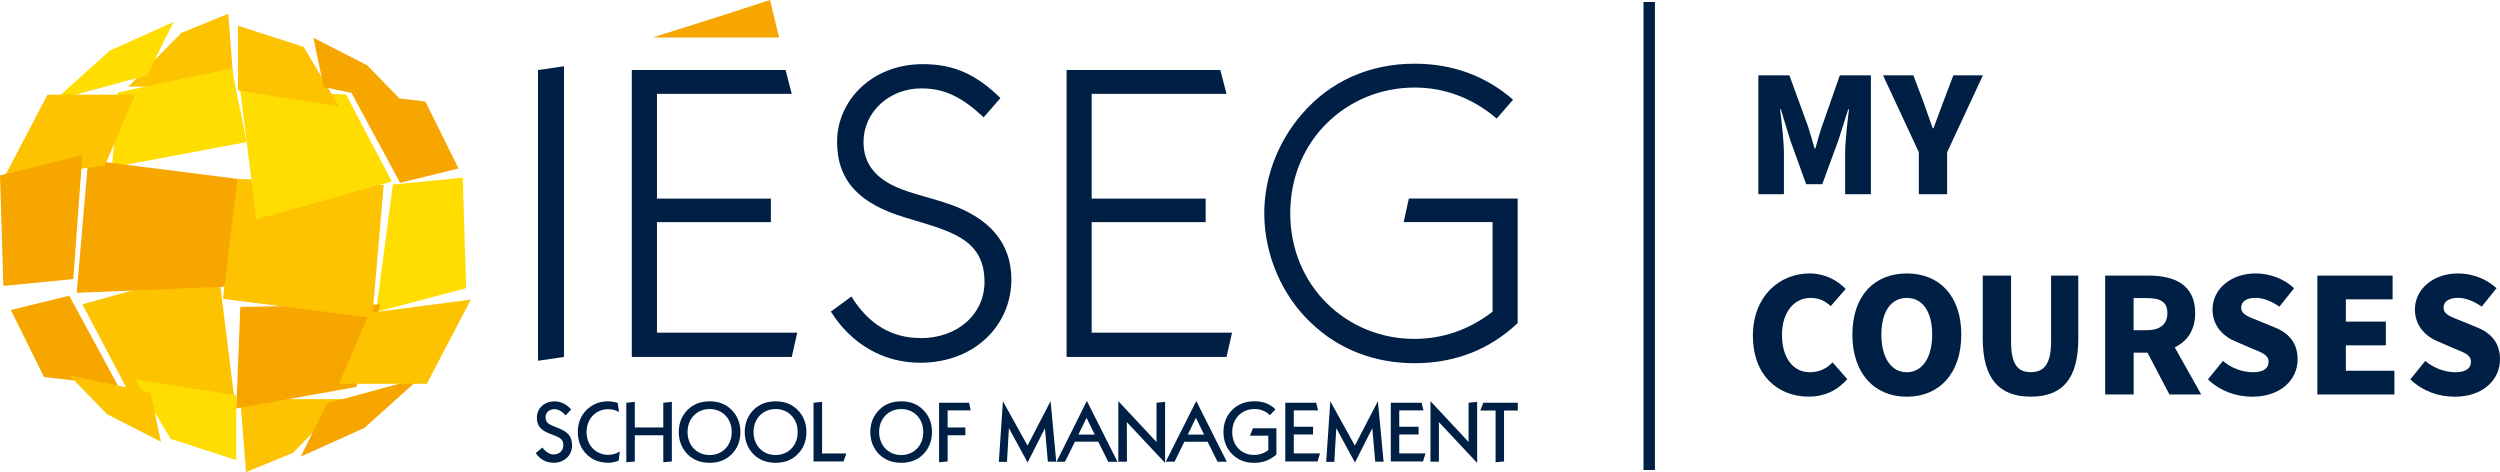 <?xml version="1.0" encoding="UTF-8"?><svg id="Calque_2" xmlns="http://www.w3.org/2000/svg" viewBox="0 0 438.04 82.71"><defs><style>.cls-1{fill:#001f44;}.cls-2{fill:none;stroke:#001f44;stroke-miterlimit:10;stroke-width:2px;}.cls-3{fill:#fd0;}.cls-4{fill:#fdc300;}.cls-5{fill:#f7a600;}</style></defs><g id="Calque_7"><g id="logo-ieseg"><polygon class="cls-4" points="40.99 15.19 39.99 2.41 31.8 5.75 22.47 15.19 40.99 15.19"/><polygon class="cls-3" points="40.61 11.98 20.67 16.19 19.62 29.32 43.23 24.89 40.61 11.98"/><polygon class="cls-5" points="1.9 54.32 7.72 66.06 20.67 67.57 12.13 51.81 1.9 54.32"/><polygon class="cls-4" points="14.44 53.32 22.47 68.57 40.99 69.27 38.18 46.7 14.44 53.32"/><polygon class="cls-3" points="23.67 66.46 41.4 69.27 41.4 80.61 29.9 76.9 23.67 66.46"/><polygon class="cls-3" points="81.68 50.5 81.08 31.13 68.84 32.33 65.89 54.66 81.68 50.5"/><polygon class="cls-5" points="80.35 29.52 74.52 17.78 61.58 16.27 70.11 32.03 80.35 29.52"/><polygon class="cls-4" points="42.1 69.93 43.11 82.71 51.29 79.37 60.63 69.93 42.1 69.93"/><polygon class="cls-5" points="15.45 28.03 13.44 51.31 42.1 50.11 41.6 31.34 15.45 28.03"/><polygon class="cls-5" points="62.43 67.79 41.4 71.58 42.11 53.78 66.65 53.34 62.43 67.79"/><polygon class="cls-4" points="65.22 55.69 67.23 32.4 41.6 31.34 39.07 52.37 65.22 55.69"/><polygon class="cls-3" points="68.66 31.8 60.63 16.55 42.1 15.84 44.91 38.42 68.66 31.8"/><polygon class="cls-4" points="59.42 18.66 41.7 15.85 41.7 4.5 53.2 8.22 59.42 18.66"/><polygon class="cls-4" points="28.19 77.4 26.38 68.77 12.14 65.76 18.76 72.58 28.19 77.4"/><polygon class="cls-5" points="54.91 6.62 56.71 15.25 70.96 18.26 64.34 11.44 54.91 6.62"/><polygon class="cls-3" points="30.4 3.85 25.78 13.18 9.53 17.6 19.26 8.86 30.4 3.85"/><polygon class="cls-5" points="134.92 0 136.52 6.58 114.35 6.57 127.59 2.38 134.92 0"/><polygon class="cls-5" points="52.7 80 57.32 70.67 73.57 66.25 63.84 74.98 52.7 80"/><polygon class="cls-4" points="74.78 67.25 82.5 52.5 64.74 54.81 59.42 67.25 74.78 67.25"/><polygon class="cls-4" points="8.32 16.59 .6 31.34 18.36 29.03 23.68 16.59 8.32 16.59"/><polygon class="cls-5" points="0 30.74 .59 50.1 12.84 48.9 14.44 27.13 0 30.74"/><polygon class="cls-1" points="94.27 12.27 98.82 11.61 98.82 62.54 94.27 63.21 94.27 12.27"/><polygon class="cls-1" points="110.7 12.27 137.64 12.27 138.73 16.45 115.11 16.45 115.11 34.8 135.07 34.8 135.07 38.92 115.11 38.92 115.11 58.29 139.69 58.29 138.73 62.54 110.7 62.54 110.7 12.27"/><path class="cls-1" d="m161.27,59.25c6.6,0,11.23-4.26,11.23-9.84,0-7.78-6.31-8.96-13.94-11.31-7.78-2.35-11.89-6.24-11.89-13.28s5.95-13.58,15.04-13.58c5.37,0,9.32,1.76,13.58,5.94l-2.94,3.38c-3.67-3.45-6.75-5.07-10.93-5.07-5.58,0-10.12,4.11-10.12,9.39,0,3.23,1.54,5.65,4.62,7.34,2.64,1.47,6.17,2.13,10.13,3.45,7.41,2.49,11.16,6.98,11.16,13.29,0,7.92-6.31,14.6-16,14.6-6.38,0-12.03-3.23-15.63-8.96l3.6-2.64c3.01,4.85,7.04,7.27,12.11,7.27"/><polygon class="cls-1" points="186.88 12.27 213.82 12.27 214.91 16.45 191.28 16.45 191.28 34.8 211.25 34.8 211.25 38.92 191.28 38.92 191.28 58.29 215.87 58.29 214.91 62.54 186.88 62.54 186.88 12.27"/><path class="cls-1" d="m265.92,56.6c-4.84,4.62-11.01,7.04-18.05,7.04s-13.29-2.42-18.13-7.04c-5.22-4.91-8.22-12.11-8.22-19.23,0-6.24,2.35-12.48,6.61-17.4,4.92-5.72,11.82-8.81,19.74-8.81,6.6,0,12.47,2.13,17.24,6.31l-2.86,3.3c-4.26-3.6-9.1-5.43-14.38-5.43-11.89,0-21.8,9.25-21.8,22.02s9.91,22.02,21.73,22.02c4.92,0,9.54-1.54,13.72-4.77v-15.7h-15.57s.9-4.12.9-4.12h19.07v21.8Z"/><path class="cls-1" d="m95.02,78.4c.59.79,1.29,1.23,1.98,1.23,1.01,0,1.71-.69,1.71-1.63,0-1.07-.68-1.38-1.99-1.86-1.83-.66-2.65-1.36-2.65-2.98s1.3-2.83,3.09-2.83c1.12,0,2.04.45,2.92,1.41l-.96,1.05c-.67-.73-1.27-1.09-1.98-1.09-.93,0-1.55.6-1.55,1.43,0,.97.68,1.29,1.85,1.73,1.89.7,2.8,1.44,2.8,3.22,0,1.66-1.32,3-3.21,3-1.32,0-2.4-.58-3.16-1.69l1.15-.96Z"/><path class="cls-1" d="m106.58,81.08c-1.19,0-2.24-.31-3.08-.88-1.45-1-2.26-2.58-2.26-4.5,0-1.56.52-2.86,1.54-3.88.98-.97,2.28-1.5,3.72-1.5.57,0,1.14.09,1.74.27l.22,1.6c-.54-.31-1.18-.49-1.9-.49-2.14,0-3.78,1.66-3.78,4,0,1.15.38,2.15,1.09,2.88.69.7,1.67,1.11,2.61,1.11.51,0,.96-.06,1.43-.24.23-.09.45-.21.69-.35l-.19,1.6c-.58.25-1.17.38-1.83.38"/><polygon class="cls-1" points="109.74 70.57 111.23 70.41 111.23 74.9 116.22 74.9 116.22 70.57 117.72 70.41 117.72 80.86 116.22 80.99 116.22 76.26 111.23 76.26 111.23 80.86 109.74 80.99 109.74 70.57"/><path class="cls-1" d="m120.47,71.82c1.01-1.01,2.28-1.5,3.87-1.5s2.85.49,3.85,1.5c1.02,1.02,1.54,2.32,1.54,3.88s-.52,2.88-1.54,3.9c-1,1-2.26,1.49-3.85,1.49s-2.86-.49-3.87-1.49c-1-1.02-1.54-2.34-1.54-3.9s.54-2.86,1.54-3.88m7.74,3.88c0-2.37-1.65-4.03-3.87-4.03s-3.87,1.66-3.87,4.03,1.65,4.03,3.87,4.03,3.87-1.66,3.87-4.03"/><path class="cls-1" d="m132.03,71.82c1.01-1.01,2.28-1.5,3.87-1.5s2.85.49,3.85,1.5c1.02,1.02,1.55,2.32,1.55,3.88s-.52,2.88-1.55,3.9c-1,1-2.26,1.49-3.85,1.49s-2.86-.49-3.87-1.49c-1-1.02-1.54-2.34-1.54-3.9s.54-2.86,1.54-3.88m7.74,3.88c0-2.37-1.65-4.03-3.87-4.03s-3.87,1.66-3.87,4.03,1.65,4.03,3.87,4.03,3.87-1.66,3.87-4.03"/><polygon class="cls-1" points="142.54 70.57 144.04 70.41 144.04 79.46 148.29 79.46 147.8 80.86 142.54 80.86 142.54 70.57"/><path class="cls-1" d="m154.04,71.82c1-1.01,2.28-1.5,3.87-1.5s2.85.49,3.85,1.5c1.02,1.02,1.54,2.32,1.54,3.88s-.53,2.88-1.54,3.9c-1,1-2.27,1.49-3.85,1.49s-2.86-.49-3.87-1.49c-1.01-1.02-1.55-2.34-1.55-3.9s.54-2.86,1.55-3.88m7.73,3.88c0-2.37-1.65-4.03-3.86-4.03s-3.87,1.66-3.87,4.03,1.65,4.03,3.87,4.03,3.86-1.66,3.86-4.03"/><polygon class="cls-1" points="164.54 70.57 169.8 70.57 170.08 71.91 166.04 71.91 166.04 74.9 169.14 74.9 169.14 76.26 166.04 76.26 166.04 80.86 164.54 80.99 164.54 70.57"/><polygon class="cls-1" points="175.73 70.31 180.04 78.08 184.08 70.29 185.07 80.9 183.6 80.89 183.09 75.03 180.05 81.04 176.78 75.02 176.44 80.93 175.01 80.93 175.73 70.31"/><polygon class="cls-1" points="233.09 70.31 237.39 78.08 241.43 70.29 242.43 80.9 240.96 80.89 240.45 75.03 237.41 81.04 234.14 75.02 233.79 80.93 232.37 80.93 233.09 70.31"/><path class="cls-1" d="m190.44,70.25l5.36,10.66h-1.62l-1.75-3.52h-4.08l-1.75,3.51h-1.47s5.3-10.65,5.3-10.65Zm1.38,5.9l-1.44-2.94-1.42,2.94h2.86Z"/><polygon class="cls-1" points="195.95 70.29 202.64 77.44 202.64 70.57 204.14 70.41 204.14 81.11 197.44 73.96 197.46 80.89 195.95 80.9 195.95 70.29"/><path class="cls-1" d="m209.6,70.25l5.35,10.65h-1.62s-1.74-3.5-1.74-3.5h-4.07l-1.72,3.49h-1.54l5.35-10.64Zm1.38,5.9l-1.44-2.94-1.42,2.94h2.86Z"/><path class="cls-1" d="m219.78,81.1c-1.59,0-2.86-.5-3.87-1.5-1.02-1.03-1.54-2.34-1.54-3.9s.52-2.87,1.54-3.88c1-1.01,2.31-1.51,3.9-1.51s2.8.51,3.66,1.42l-.96,1.02c-.74-.73-1.64-1.08-2.73-1.08-2.22,0-3.87,1.66-3.87,4.03s1.6,4.01,3.79,4.01c.94,0,1.8-.28,2.53-.85v-2.52h-3.22l.53-1.3h4.11v4.6c-1.15.98-2.38,1.46-3.88,1.46"/><polygon class="cls-1" points="225.2 70.57 230.62 70.57 230.95 71.91 226.69 71.91 226.69 74.77 230.07 74.77 230.07 76.12 226.69 76.12 226.69 79.44 231.29 79.44 230.86 80.86 225.2 80.86 225.2 70.57"/><polygon class="cls-1" points="243.69 70.57 249.09 70.57 249.42 71.91 245.17 71.91 245.17 74.77 248.56 74.77 248.56 76.12 245.17 76.12 245.17 79.44 249.77 79.44 249.33 80.86 243.69 80.86 243.69 70.57"/><polygon class="cls-1" points="250.64 70.29 257.32 77.44 257.32 70.57 258.82 70.41 258.82 81.11 252.12 73.96 252.12 80.89 250.64 80.89 250.64 70.29"/><polygon class="cls-1" points="262.05 71.93 259.38 71.93 259.89 70.57 265.94 70.57 265.94 71.93 263.53 71.93 263.53 80.86 262.05 80.99 262.05 71.93"/><line class="cls-2" x1="288.97" y1=".35" x2="288.97" y2="82.35"/><path class="cls-1" d="m308.09,13.2h5.44l3.3,9.05c.38,1.22.74,2.46,1.12,3.78h.13c.38-1.31.7-2.56,1.12-3.78l3.17-9.05h5.44v20.83h-4.51v-7.23c0-2.05.42-5.6.67-7.65h-.13l-1.73,5.44-2.82,7.68h-2.82l-2.78-7.68-1.66-5.44h-.13c.26,2.05.67,5.6.67,7.65v7.23h-4.48V13.2Z"/><path class="cls-1" d="m336.21,26.67l-6.27-13.47h5.31l1.76,4.64c.54,1.57,1.06,3.01,1.63,4.64h.13c.58-1.63,1.18-3.07,1.73-4.64l1.76-4.64h5.18l-6.27,13.47v7.36h-4.96v-7.36Z"/><path class="cls-1" d="m307.13,58.85c0-6.94,4.67-10.94,9.92-10.94,2.72,0,4.9,1.22,6.34,2.72l-2.62,3.01c-1.02-.96-2.11-1.44-3.58-1.44-2.75,0-4.96,2.43-4.96,6.46s1.95,6.56,4.86,6.56c1.7,0,3.01-.67,4-1.73l2.59,2.94c-1.82,2.08-4.13,3.07-6.75,3.07-5.31,0-9.79-3.62-9.79-10.66Z"/><path class="cls-1" d="m324.57,58.63c0-6.85,3.87-10.72,9.54-10.72s9.54,3.9,9.54,10.72-3.87,10.88-9.54,10.88-9.54-4.06-9.54-10.88Zm13.98,0c0-4.06-1.7-6.43-4.45-6.43s-4.45,2.37-4.45,6.43,1.73,6.59,4.45,6.59,4.45-2.56,4.45-6.59Z"/><path class="cls-1" d="m347.41,59.33v-11.04h4.96v11.58c0,3.97,1.18,5.34,3.46,5.34s3.55-1.38,3.55-5.34v-11.58h4.77v11.04c0,7.04-2.78,10.17-8.32,10.17s-8.42-3.14-8.42-10.17Z"/><path class="cls-1" d="m368.85,48.29h7.65c4.42,0,8.13,1.54,8.13,6.56,0,3.04-1.44,4.99-3.58,6.01l4.64,8.26h-5.57l-3.84-7.33h-2.43v7.33h-4.99v-20.83Zm7.26,9.57c2.37,0,3.65-1.02,3.65-3.01s-1.28-2.62-3.65-2.62h-2.27v5.63h2.27Z"/><path class="cls-1" d="m386.87,66.47l2.62-3.23c1.47,1.28,3.49,1.98,5.25,1.98,1.89,0,2.75-.7,2.75-1.82,0-1.22-1.12-1.6-2.94-2.34l-2.66-1.15c-2.21-.86-4.22-2.69-4.22-5.7,0-3.49,3.14-6.3,7.55-6.3,2.5,0,4.96.93,6.75,2.59l-2.59,3.23c-1.41-.99-2.85-1.54-4.16-1.54-1.54,0-2.53.61-2.53,1.7,0,1.22,1.31,1.63,3.17,2.37l2.59,1.06c2.59,1.02,4.13,2.75,4.13,5.66,0,3.49-2.91,6.53-7.94,6.53-2.82,0-5.6-.96-7.78-3.04Z"/><path class="cls-1" d="m406.04,48.29h13.18v4.16h-8.19v3.9h7.01v4.16h-7.01v4.45h8.51v4.16h-13.5v-20.83Z"/><path class="cls-1" d="m422.33,66.47l2.62-3.23c1.47,1.28,3.49,1.98,5.25,1.98,1.89,0,2.75-.7,2.75-1.82,0-1.22-1.12-1.6-2.94-2.34l-2.66-1.15c-2.21-.86-4.22-2.69-4.22-5.7,0-3.49,3.14-6.3,7.55-6.3,2.5,0,4.96.93,6.75,2.59l-2.59,3.23c-1.41-.99-2.85-1.54-4.16-1.54-1.54,0-2.53.61-2.53,1.7,0,1.22,1.31,1.63,3.17,2.37l2.59,1.06c2.59,1.02,4.13,2.75,4.13,5.66,0,3.49-2.91,6.53-7.94,6.53-2.82,0-5.6-.96-7.78-3.04Z"/></g></g></svg>